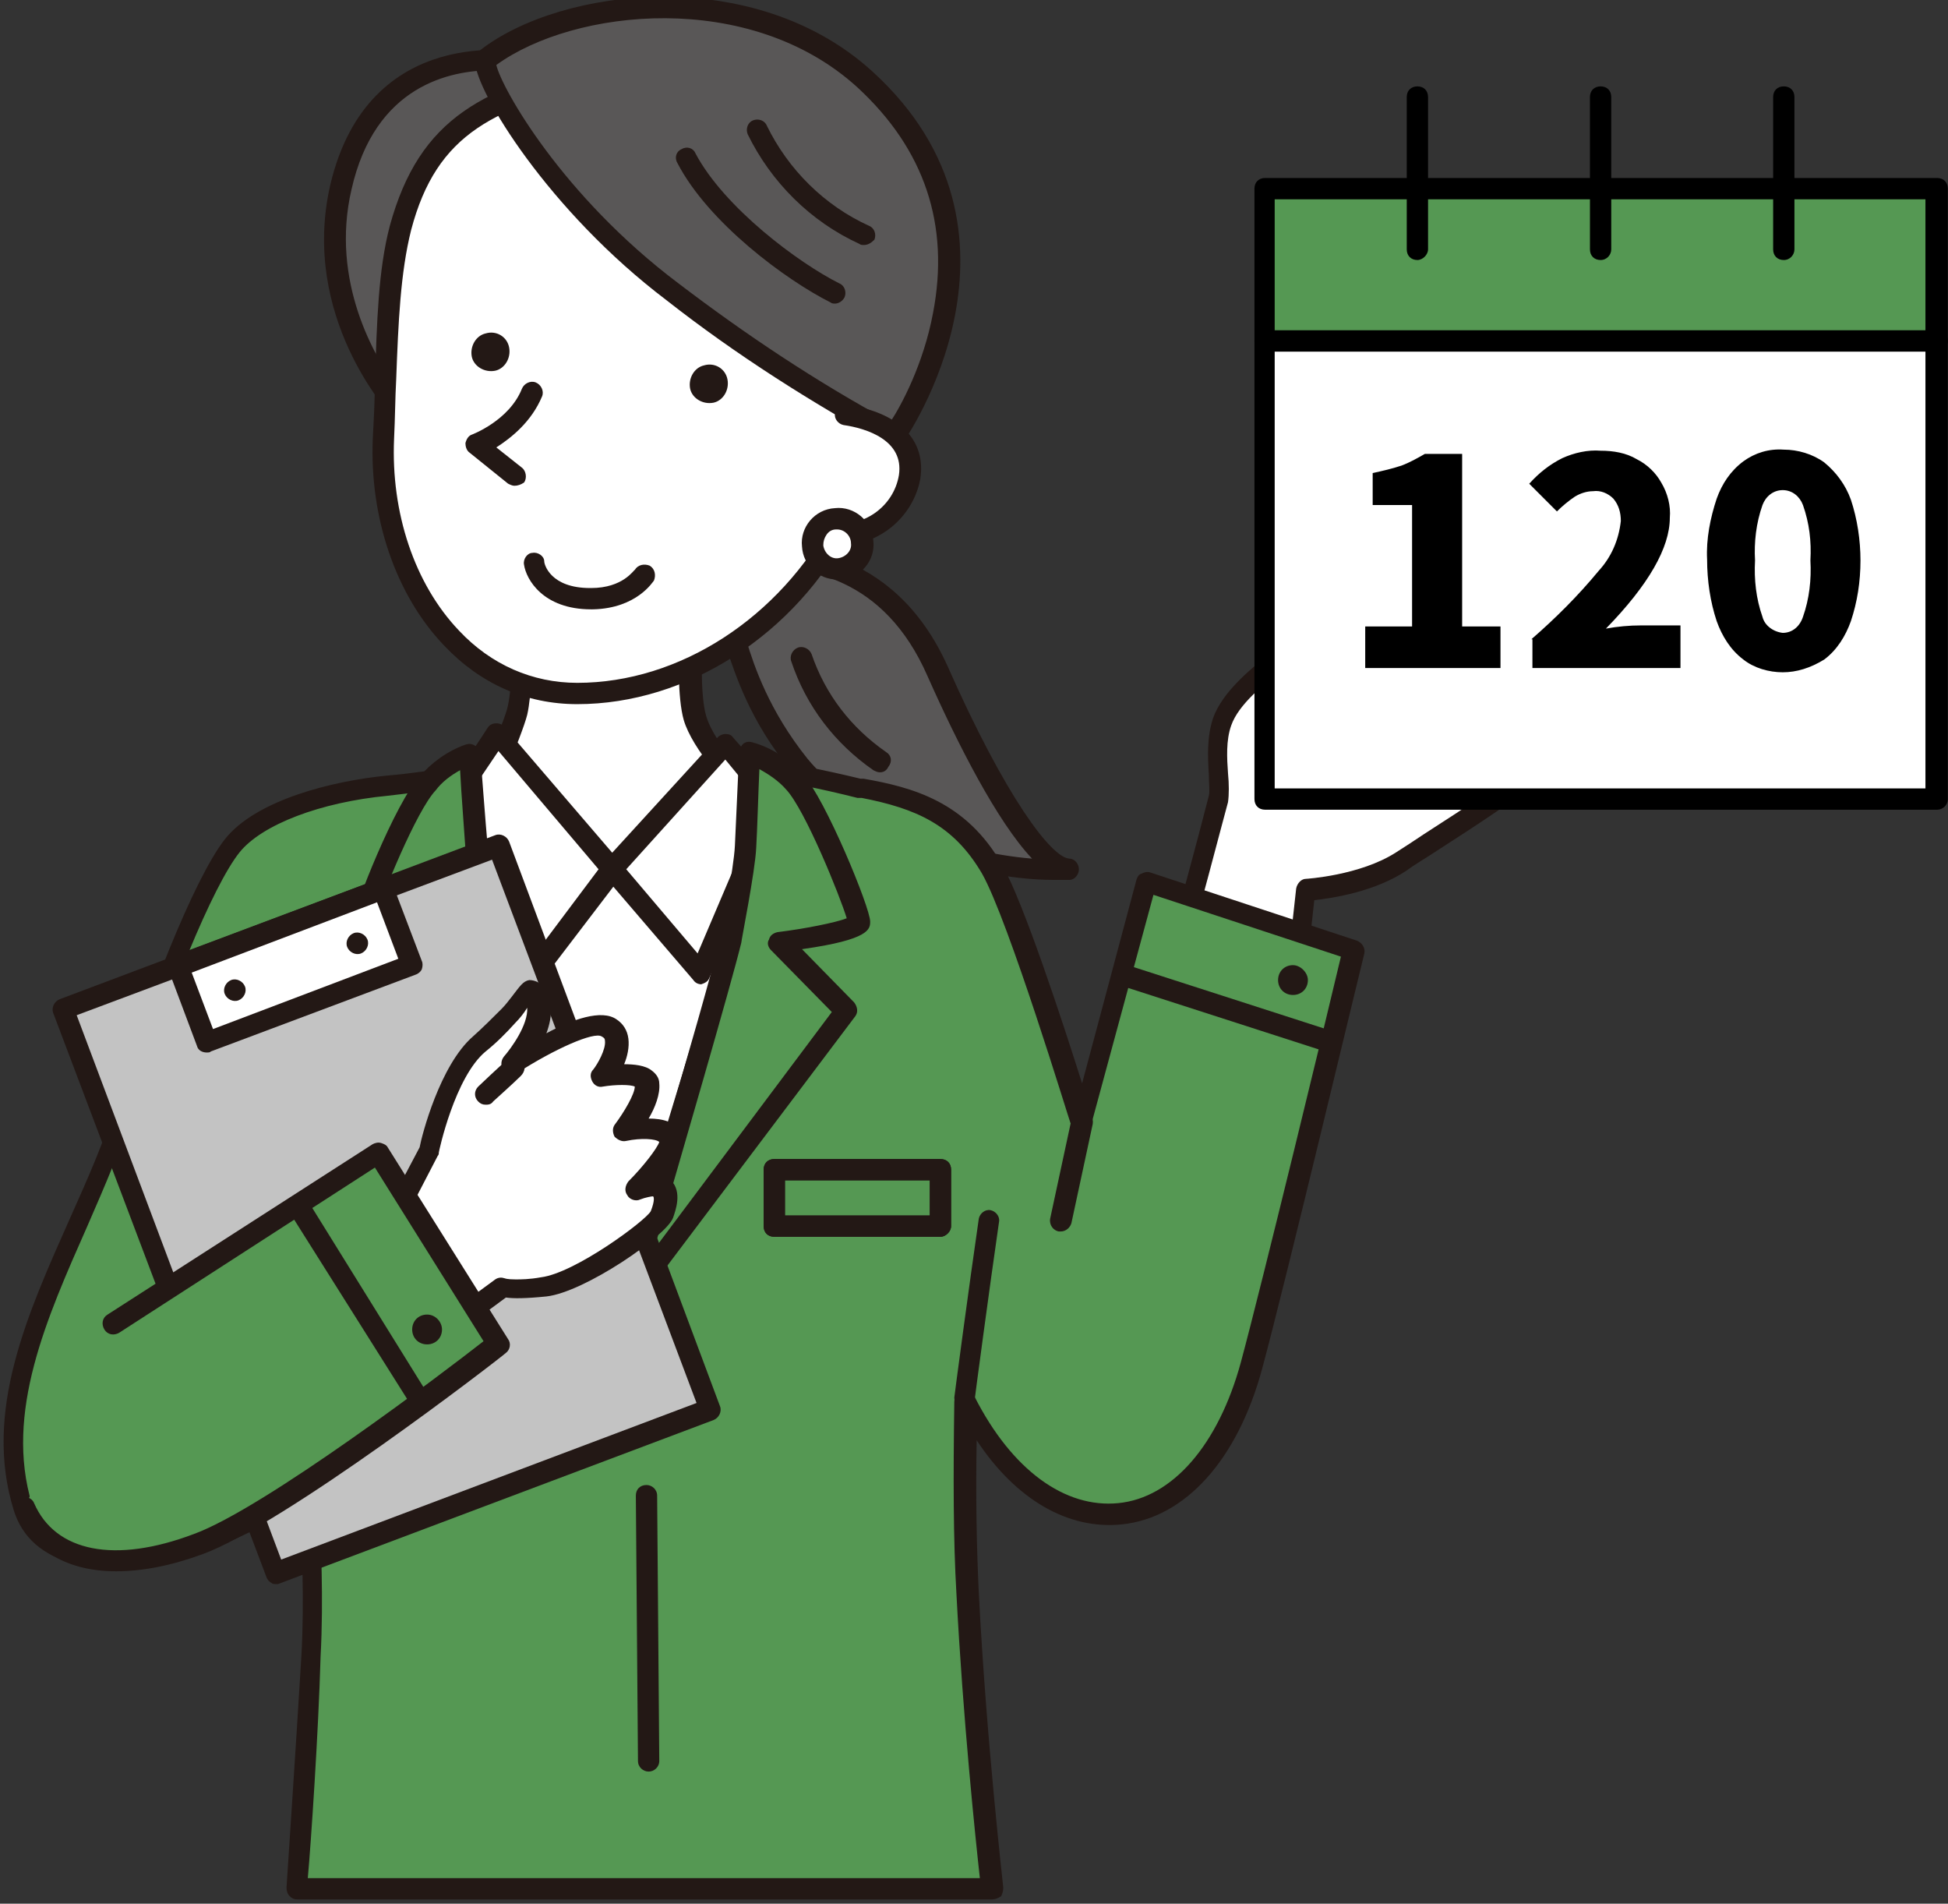 <?xml version="1.0" encoding="utf-8"?>
<!-- Generator: Adobe Illustrator 28.2.0, SVG Export Plug-In . SVG Version: 6.00 Build 0)  -->
<svg version="1.1" id="レイヤー_1" xmlns="http://www.w3.org/2000/svg" xmlns:xlink="http://www.w3.org/1999/xlink" x="0px"
	 y="0px" viewBox="0 0 182.9 178.7" style="enable-background:new 0 0 182.9 178.7;" xml:space="preserve">
<rect x="0" y="0" width="182.9" height="178.7" fill="#333333" stroke="none"/>
<style type="text/css">
	.st0{clip-path:url(#SVGID_00000134223102357119298000000015643884769248537755_);}
	.st1{fill:#595757;}
	.st2{fill:#231815;}
	.st3{fill:#FFFFFF;}
	.st4{fill:#559853;}
	.st5{fill:#E5E5E6;}
	.st6{fill:none;}
	.st7{fill:#C3C3C3;}
</style>
<g id="グループ_3034" transform="translate(10258.698 -17265.22)">
	<g id="グループ_3032" transform="translate(-10258.698 17265.219)">
		<g>
			<defs>
				<rect id="SVGID_1_" y="0" width="147.3" height="178.7"/>
			</defs>
			<clipPath id="SVGID_00000138542118042957039000000016517779718756833426_">
				<use xlink:href="#SVGID_1_"  style="overflow:visible;"/>
			</clipPath>
			<g id="グループ_2761" style="clip-path:url(#SVGID_00000138542118042957039000000016517779718756833426_);">
				<path id="パス_3094" class="st1" d="M70.5,52.2c5-0.1,13.2,0.7,17.7,10.7s9.4,18.3,12.2,18.6c-8.1,0.5-20-3.4-25.2-9.8
					s-5.9-12.4-6.6-12.9"/>
				<path class="st2" d="M99,82.6c-8.1,0-19.5-3.9-24.7-10.2c-3.9-4.7-5.3-9.2-6.1-11.6c-0.2-0.5-0.3-1.1-0.4-1.3
					c-0.3-0.4-0.4-0.9,0-1.3c0.4-0.4,1-0.5,1.4-0.1c0.4,0.3,0.6,0.9,0.9,2.1c0.7,2.3,2.1,6.5,5.7,11c4.4,5.4,13.7,8.8,21.1,9.4
					c-3.3-3.5-7-10.8-9.8-17.1C83,54.1,75.7,53.1,70.5,53.2c-0.6,0-1-0.4-1-1c0-0.6,0.4-1,1-1C73.8,51.2,83.8,51,89,62.6
					c5.4,12.2,9.7,17.9,11.4,18c0.5,0,0.9,0.5,0.9,1c0,0.5-0.4,1-0.9,1C99.9,82.6,99.5,82.6,99,82.6z M67.9,59.6
					C67.9,59.6,67.9,59.6,67.9,59.6C67.9,59.6,67.9,59.6,67.9,59.6z"/>
				<path id="パス_3096" class="st1" d="M75.2,61.8c1.4,3.9,3.9,7.3,7.3,9.7"/>
				<path class="st2" d="M82.6,72.5c-0.2,0-0.4-0.1-0.6-0.2c-3.6-2.5-6.3-6-7.7-10.2c-0.2-0.5,0.1-1.1,0.6-1.3
					c0.5-0.2,1.1,0.1,1.3,0.6c1.3,3.8,3.7,6.9,7,9.2c0.5,0.3,0.6,0.9,0.2,1.4C83.2,72.4,82.9,72.5,82.6,72.5z"/>
				<path id="パス_3098" class="st3" d="M103.5,109.8c0.5,4.8,10-31,11-34.8c0.4-1.4-0.6-4.6,0.3-7.2c0.8-2.4,3.6-4.5,5.8-6.2
					c2.4-1.9,3.6-5.1,5.2-2.6c1.8,2.8-5.7,8-3.8,8.3c1.3,0.2,17-9.1,20.1-7.6s-1.2,2.9-1.2,2.9s4.1-2.4,5.3-0.3
					c1.2,2.1-3.6,3.5-3.6,3.5s3.6-1.2,4,0.6s-12,7-12,7s10.5-5.1,10.5-2.4c0,1.4-8.2,6.4-13.5,9.9c-3.7,2.4-9,2.7-9,2.7l-3.2,29.1
					L103.5,109.8z"/>
				<path class="st2" d="M119.4,113.7c-0.1,0-0.1,0-0.2,0l-14.8-2.7c-0.3,0.3-0.5,0.3-0.8,0.2c-0.3,0-1-0.2-1.1-1.3
					c0-0.3,0.1-0.6,0.3-0.8c0.2-0.2,0.4-0.3,0.7-0.3c2-4.3,7.8-25.5,10-34.1c0.1-0.4,0-1.2,0-2c-0.1-1.6-0.2-3.5,0.4-5.3
					c0.9-2.5,3.6-4.7,5.8-6.4l0.3-0.3c0.7-0.5,1.3-1.2,1.8-1.8c1-1.1,1.8-2,3-1.9c0.7,0.1,1.4,0.5,1.9,1.4c1.4,2.2-0.8,4.9-2.6,6.9
					c0.9-0.4,1.9-0.9,2.8-1.4c7.4-3.7,13.3-6.4,15.6-5.2c0.9,0.5,1.5,1,1.6,1.7c0.4,0,0.9,0,1.3,0.1c0.7,0.2,1.3,0.6,1.6,1.3
					c0.4,0.7,0.4,1.4,0.1,2c-0.1,0.3-0.3,0.6-0.6,0.9c0.5,0.3,0.9,0.8,1,1.4c0.1,0.4,0.2,1.3-2.6,3.2c0.1,0,0.3,0.1,0.4,0.2
					c0.5,0.3,0.8,0.8,0.8,1.4c0,1.5-2.7,3.5-11.4,9.1c-0.9,0.6-1.8,1.1-2.6,1.7c-3,2-6.9,2.6-8.7,2.8l-3.1,28.3
					c0,0.3-0.2,0.5-0.4,0.7C119.8,113.6,119.6,113.7,119.4,113.7z M105.5,109.1l13.1,2.4l3.1-28.1c0.1-0.5,0.5-0.9,0.9-0.9
					c0,0,5.1-0.3,8.5-2.5c0.8-0.5,1.7-1.1,2.6-1.7c3.4-2.2,8.9-5.7,10.2-7.2c-0.9,0-2.8,0.6-5.1,1.4c-1.1,0.5-2.4,1.1-3.9,1.7
					c-0.5,0.2-1.1,0-1.3-0.5c-0.2-0.5,0-1.1,0.5-1.3c0.9-0.4,2.3-1.1,3.8-1.7c3.6-1.7,6.9-3.5,7.6-4.3c-0.4-0.2-1.4-0.1-2.3,0.1
					c-0.2,0.1-0.3,0.1-0.4,0.1c-0.5,0.1-1.1-0.2-1.2-0.7c-0.2-0.5,0.1-1.1,0.6-1.2c0.1,0,0.2-0.1,0.4-0.1c1-0.3,2.4-1,2.6-1.6
					c0-0.1,0.1-0.2,0-0.3c-0.1-0.2-0.2-0.3-0.4-0.3c-0.5-0.1-1.3,0-2,0.3c-0.6,0.4-1.3,0.6-1.7,0.8c-0.5,0.2-1-0.1-1.2-0.5
					c-0.2-0.5,0-1,0.4-1.3c0.1-0.1,0.7-0.4,1.6-0.7c0.1,0,0.1-0.1,0.1-0.1c-0.1-0.1-0.2-0.2-0.5-0.3c-1.6-0.8-9.8,3.3-13.8,5.2
					c-4.3,2.1-5.2,2.5-6,2.4c-0.7-0.1-1-0.6-1.1-0.8c-0.3-0.9,0.4-1.7,1.6-3.2c1.2-1.4,3.2-3.7,2.6-4.7c-0.3-0.4-0.4-0.5-0.4-0.5
					c-0.2,0.1-0.9,0.8-1.3,1.3c-0.6,0.6-1.2,1.4-2,2l-0.4,0.3c-2,1.6-4.4,3.5-5.1,5.5c-0.5,1.4-0.4,3.1-0.3,4.5c0.1,1,0.1,2,0,2.7
					c-0.4,1.4-2.7,10.4-5.2,19C107.8,102.7,106.4,107,105.5,109.1z"/>
				<path id="パス_3100" class="st3" d="M129.3,66.9c2,1,4.2,6.5,4.8,8"/>
				<path class="st2" d="M134.1,75.8c-0.4,0-0.8-0.2-0.9-0.6c-2.4-6-3.9-7.2-4.4-7.4c-0.5-0.2-0.7-0.8-0.4-1.3
					c0.2-0.5,0.8-0.7,1.3-0.4c1.6,0.8,3.3,3.5,5.3,8.5c0.2,0.5,0,1.1-0.5,1.3C134.4,75.8,134.2,75.8,134.1,75.8z"/>
				<path id="パス_3102" class="st3" d="M142.5,65.7c0,0-9.2,3.5-10,4.1"/>
				<path class="st2" d="M132.5,70.8c-0.3,0-0.6-0.2-0.8-0.4c-0.3-0.5-0.2-1.1,0.2-1.4c0.9-0.6,8.1-3.3,10.3-4.2
					c0.5-0.2,1.1,0.1,1.3,0.6s-0.1,1.1-0.6,1.3c-4.4,1.7-9.3,3.6-9.8,3.9C132.9,70.7,132.7,70.8,132.5,70.8z"/>
				<path id="パス_3104" class="st3" d="M140.5,62.6c-1.1,0.5-8,3.4-9.7,4.5"/>
				<path class="st2" d="M130.7,68.1c-0.3,0-0.6-0.1-0.8-0.4c-0.3-0.5-0.2-1.1,0.3-1.4c1.2-0.8,4.6-2.3,7.9-3.8
					c0.9-0.4,1.6-0.7,1.9-0.8c0.5-0.2,1.1,0,1.3,0.5c0.2,0.5,0,1.1-0.5,1.3c-0.3,0.1-1,0.5-2,0.9c-2.4,1-6.4,2.8-7.6,3.6
					C131.1,68.1,130.9,68.1,130.7,68.1z"/>
				<path id="パス_3106" class="st3" d="M122,67.4c0,0,2.2,2.6,2.3,4.8"/>
				<path class="st2" d="M124.3,73.2c-0.5,0-1-0.4-1-1c-0.1-1.5-1.5-3.6-2.1-4.2c-0.4-0.4-0.3-1.1,0.1-1.4s1-0.3,1.4,0.1
					c0.2,0.3,2.4,2.9,2.5,5.4C125.3,72.7,124.9,73.2,124.3,73.2C124.3,73.2,124.3,73.2,124.3,73.2z"/>
				<path id="パス_3108" class="st4" d="M107.7,82.8l-6,22.4c0,0-5.8-19.1-8.4-23.6c-3-5.2-7.2-6.7-12.3-7.6l0,0.1
					c-6.7-1.7-13.6-2.7-20.5-3.1c-4,0-8,0.3-12,1c0,0-8,1.4-11.8,1.7c-6.1,0.6-12.2,2.6-14.6,5.6c-2.7,3.3-7.1,14.3-10,24.2
					c-3.5,11.8-13.6,25-9.6,37.8c1.7,5.5,9.1,5.3,15.3,3.6c4.9-1.4,11.3-5.4,11.5-5.5c-0.1,0.3,0.5,8.1,0.1,16
					c-0.4,8.5-1.4,21.8-1.4,21.8h65.3c0,0-1.6-13.8-2.3-27.8c-0.3-5.6-0.3-11.7-0.2-17.9c8.1,15.6,22.3,13.5,26.8-3.4
					c2.2-8.3,9.6-39,9.6-39L107.7,82.8z"/>
				<path class="st2" d="M93.2,178.3H27.9c-0.3,0-0.5-0.1-0.7-0.3c-0.2-0.2-0.3-0.5-0.3-0.8c0-0.1,0.9-13.4,1.4-21.8
					c0.3-5.4,0-10.8-0.1-13.7c0-0.2,0-0.3,0-0.4c-2.3,1.3-6.6,3.7-10.3,4.7c-8.8,2.5-15,0.9-16.6-4.2c-2.9-9.3,1.3-18.5,5.3-27.5
					c1.7-3.8,3.3-7.4,4.3-10.9c2.7-9.2,7.3-20.9,10.2-24.6c2.9-3.7,10.1-5.5,15.3-6c3.8-0.3,11.7-1.7,11.8-1.7c4-0.7,8.1-1,12.2-1
					c6.9,0.3,13.8,1.4,20.4,3c0.1,0,0.2,0,0.3,0c4.5,0.8,9.6,2.1,13,8.1c2,3.5,5.7,14.8,7.5,20.5l5.1-19.1c0.1-0.3,0.2-0.5,0.5-0.6
					c0.2-0.1,0.5-0.2,0.8-0.1l19.4,6.4c0.5,0.2,0.8,0.7,0.7,1.2c-0.1,0.3-7.4,30.9-9.6,39c-2.3,8.5-7.2,14-13.2,14.6
					c-5,0.5-9.9-2.3-13.6-7.9c-0.1,5.4,0,10.1,0.2,14.3c0.7,13.8,2.3,27.6,2.3,27.7c0,0.3-0.1,0.6-0.2,0.8
					C93.7,178.2,93.4,178.3,93.2,178.3z M28.9,176.3H92c-0.4-3.6-1.6-15.1-2.2-26.7c-0.3-5.1-0.3-11-0.2-18c0-0.5,0.3-0.9,0.8-1
					c0.4-0.1,0.9,0.1,1.1,0.5c3.5,6.9,8.5,10.5,13.5,10c5.1-0.5,9.4-5.5,11.5-13.2c2-7.4,8.2-33,9.4-38.1l-17.6-5.8l-5.8,21.4
					c-0.1,0.4-0.5,0.7-1,0.7c-0.4,0-0.8-0.3-1-0.7c-0.1-0.2-5.8-19-8.3-23.4c-2.7-4.6-6.2-6.1-11.3-7.1c-0.1,0-0.3,0-0.4,0
					c-6.7-1.7-13.5-2.7-20.4-3c-3.9,0-7.9,0.3-11.8,1c-0.3,0.1-8.1,1.4-11.9,1.8c-6.3,0.6-11.8,2.7-13.9,5.3
					c-2.5,3.1-6.9,13.8-9.9,23.9c-1.1,3.6-2.7,7.3-4.4,11.2c-3.8,8.6-7.8,17.5-5.2,26.1c1.4,4.6,8.2,4.5,14.1,2.9
					c4.6-1.3,10.6-5,11.2-5.4c0.4-0.2,0.8-0.2,1.2,0.1c0.3,0.2,0.4,0.6,0.4,0.9c0,0.2,0,1,0.1,1.9c0.1,2.9,0.4,8.4,0.1,13.9
					C29.9,162.6,29.2,173,28.9,176.3z"/>
				<path id="パス_3110" class="st3" d="M64.9,58.7c0,0-0.4,6.3,0.3,8.8c1.1,3.9,6.5,8.1,6.5,7.6l-4,17.6l-9.5,31.1L47.4,93.2
					l-3.1-15.8c0,0,3.6-8.3,4.2-10.5s0.6-8.9,0.6-8.9L64.9,58.7z"/>
				<path class="st2" d="M58.2,124.7c-0.4,0-0.8-0.3-0.9-0.7L46.4,93.5c0,0,0-0.1,0-0.1l-3.1-15.8c0-0.2,0-0.4,0.1-0.6
					c0-0.1,3.6-8.3,4.2-10.4c0.5-1.7,0.6-6.8,0.6-8.7c0-0.3,0.1-0.5,0.3-0.7c0.2-0.2,0.5-0.3,0.7-0.3L65,57.7c0.3,0,0.5,0.1,0.7,0.3
					c0.2,0.2,0.3,0.5,0.3,0.7c-0.1,1.7-0.3,6.5,0.3,8.5c0.9,3,4.5,6.2,5.5,6.8c0,0,0,0,0,0c0.5,0,0.9,0.4,0.9,0.9c0,0.1,0,0.2,0,0.3
					l0,0l-4,17.6l-9.5,31.1C59,124.4,58.6,124.6,58.2,124.7C58.2,124.7,58.2,124.7,58.2,124.7z M48.3,92.9l9.8,27.5l8.6-28.2
					l3.8-16.7c-2.1-1.3-5.5-5.2-6.3-7.9c-0.6-2.1-0.5-6.2-0.4-8.1L50.1,59c0,2-0.2,6.4-0.6,8.1c-0.5,2-3.5,8.9-4.2,10.4L48.3,92.9z
					 M71.9,74.1L71.9,74.1L71.9,74.1z"/>
				<path id="パス_3112" class="st1" d="M48.9,5.9c0,0-13.6-2.9-17,11.7c-2.8,11.9,5.6,20.9,5.6,20.9L48.9,5.9z"/>
				<path class="st2" d="M37.6,39.5c-0.3,0-0.5-0.1-0.7-0.3c-0.4-0.4-8.7-9.5-5.9-21.8C34.6,2,49,4.9,49.2,4.9
					c0.3,0.1,0.5,0.2,0.7,0.5C50,5.6,50,5.9,49.9,6.2L38.5,38.9c-0.1,0.3-0.4,0.6-0.7,0.6C37.7,39.5,37.6,39.5,37.6,39.5z M46.2,6.6
					c-3.9,0-11,1.4-13.2,11.2c-2,8.6,2.2,15.8,4.3,18.6L47.6,6.7C47.2,6.7,46.7,6.6,46.2,6.6z"/>
				<path id="パス_3114" class="st3" d="M37.7,21.4c-1.4,5.4-1.2,12.1-1.6,19.8C35.4,53,42.6,65.1,54.2,65.1
					c10.9,0,20.2-7.3,24.9-16.1c3.1-5.9,5.5-17.5,3.9-24.9S68.7,4.1,57.4,6.5S40.2,11.6,37.7,21.4"/>
				<path class="st2" d="M54.2,66.1c-4.8,0-9.1-1.9-12.5-5.5c-4.6-4.8-7-12.1-6.7-19.4c0.1-1.9,0.2-3.8,0.2-5.5
					c0.2-5.5,0.3-10.3,1.4-14.5l0,0C39.4,11,45.4,8,57.2,5.5C69.1,3,82.3,16.2,83.9,24c1.6,7.6-0.7,19.4-4,25.5
					C74.7,59.6,64.5,66.1,54.2,66.1z M38.6,21.6L38.6,21.6c-1,4-1.2,8.6-1.4,14c-0.1,1.8-0.1,3.6-0.2,5.6c-0.3,6.9,1.9,13.6,6.1,18
					c3,3.2,6.9,4.9,11.1,4.9c9.6,0,19-6.1,24-15.5c3-5.7,5.3-17.1,3.8-24.2c-1.5-7-13.7-19.2-24.3-16.9C46.4,9.9,41,12.5,38.6,21.6z
					"/>
				<path id="パス_3116" class="st1" d="M45.7,5.5c-1,0.8,5.3,12.7,17.5,21.9C69.7,32.5,76.7,37,84,40.9c0,0,13.3-18.8-2.8-33.5
					C70.4-2.3,52.9-0.1,45.7,5.5"/>
				<path class="st2" d="M84,41.9c-0.2,0-0.3,0-0.5-0.1c-7.3-4-14.4-8.5-20.9-13.6c-11.1-8.4-17.9-19.6-18-22.4
					c0-0.6,0.3-0.9,0.5-1.1c0,0,0,0,0,0c7.6-5.9,25.7-8.1,36.8,2c16.6,15.1,3.1,34.6,2.9,34.8C84.6,41.8,84.3,41.9,84,41.9z
					 M46.6,6.1c0.5,2.2,6.2,12.3,17.1,20.5c6.3,4.8,12.9,9.2,19.9,13c1-1.5,3.1-5.4,4-10.2c1.6-8.3-0.8-15.4-7.1-21.2
					C70.4-1,53.9,0.8,46.6,6.1z"/>
				<path id="パス_3118" class="st2" d="M68.3,35.6c0.2,1-0.4,2-1.3,2.2c-1,0.2-2-0.4-2.2-1.3c-0.2-1,0.4-2,1.3-2.2
					C67.1,34,68.1,34.6,68.3,35.6"/>
				<path id="パス_3119" class="st2" d="M47.8,32.6c0.2,1-0.4,2-1.3,2.2c-1,0.2-2-0.4-2.2-1.3c-0.2-1,0.4-2,1.3-2.2c0,0,0,0,0,0
					C46.6,31,47.6,31.6,47.8,32.6"/>
				<path class="st2" d="M78.4,28.5c-0.1,0-0.3,0-0.4-0.1c-4.2-2.1-11.5-7.5-14.4-13.1c-0.3-0.5-0.1-1.1,0.4-1.3
					c0.5-0.3,1.1-0.1,1.3,0.4C68,19.5,75,24.7,78.8,26.6c0.5,0.2,0.7,0.8,0.5,1.3C79.1,28.3,78.7,28.5,78.4,28.5z"/>
				<path class="st2" d="M81.1,23c-0.1,0-0.3,0-0.4-0.1c-4.6-2.1-8.3-5.8-10.5-10.3c-0.2-0.5,0-1.1,0.5-1.3c0.5-0.2,1.1,0,1.3,0.5
					c2,4.1,5.4,7.5,9.6,9.4c0.5,0.2,0.7,0.8,0.5,1.3C81.8,22.8,81.5,23,81.1,23z"/>
				<path id="パス_3122" class="st3" d="M50,36.8c-1.4,3.5-5.3,4.9-5.3,4.9l3.6,2.9"/>
				<path class="st2" d="M48.3,45.6c-0.2,0-0.4-0.1-0.6-0.2l-3.6-2.9c-0.3-0.2-0.4-0.6-0.4-0.9c0.1-0.4,0.3-0.7,0.6-0.8
					c0,0,3.5-1.3,4.7-4.3c0.2-0.5,0.8-0.8,1.3-0.6c0.5,0.2,0.8,0.8,0.6,1.3c-1,2.4-2.9,3.9-4.3,4.8l2.4,1.9c0.4,0.3,0.5,1,0.2,1.4
					C48.9,45.5,48.6,45.6,48.3,45.6z"/>
				<path id="パス_3124" class="st3" d="M60.5,54c0,0-1.3,2.1-4.9,2.2c-4.9,0.1-5.5-3.4-5.5-3.4"/>
				<path class="st2" d="M55.5,57.2c-4.5,0-6.1-2.8-6.3-4.2c-0.1-0.5,0.3-1.1,0.8-1.1c0.5-0.1,1.1,0.3,1.1,0.8
					c0,0.3,0.6,2.5,4.3,2.5c0,0,0.1,0,0.1,0c3,0,4-1.7,4.1-1.7c0.3-0.5,0.9-0.6,1.4-0.4c0.5,0.3,0.6,0.9,0.4,1.4
					c-0.1,0.1-1.6,2.6-5.7,2.7C55.6,57.2,55.5,57.2,55.5,57.2z"/>
				<path id="パス_3126" class="st3" d="M79.3,38.9c3.7,0.5,6.6,2.4,6.1,5.8c-0.6,3.6-4,5.9-7.6,5.3"/>
				<path class="st2" d="M78.9,51.2c-0.4,0-0.8,0-1.3-0.1c-0.5-0.1-0.9-0.6-0.8-1.2c0.1-0.5,0.6-0.9,1.2-0.8c3,0.5,5.9-1.5,6.4-4.5
					c0.5-3.3-3.1-4.4-5.2-4.7c-0.5-0.1-0.9-0.6-0.8-1.1c0.1-0.5,0.6-0.9,1.1-0.8c4.9,0.7,7.5,3.3,6.9,7
					C85.7,48.6,82.5,51.2,78.9,51.2z"/>
				<path id="パス_3128" class="st3" d="M81,50.9c0.1,1.3-0.8,2.4-2.1,2.5c-1.3,0.1-2.4-0.8-2.5-2.1c-0.1-1.3,0.8-2.4,2.1-2.5
					c0,0,0,0,0,0C79.7,48.6,80.9,49.6,81,50.9C81,50.9,81,50.9,81,50.9"/>
				<path class="st2" d="M78.6,54.4c-1.7,0-3.2-1.3-3.3-3.1c-0.2-1.8,1.2-3.5,3.1-3.6c1.8-0.2,3.5,1.2,3.6,3.1l0,0
					c0.2,1.8-1.2,3.5-3.1,3.6C78.8,54.4,78.7,54.4,78.6,54.4z M78.6,49.7c0,0-0.1,0-0.1,0c-0.4,0-0.7,0.2-0.9,0.5
					c-0.2,0.3-0.3,0.6-0.3,1c0.1,0.7,0.7,1.3,1.4,1.2c0.7-0.1,1.3-0.7,1.2-1.4v0C79.9,50.3,79.3,49.7,78.6,49.7z"/>
				<rect id="長方形_391" x="30.2" y="109.7" class="st5" width="15.6" height="5.3"/>
				<rect id="長方形_392" x="30.2" y="109.7" class="st5" width="15.6" height="5.3"/>
				<path class="st2" d="M45.8,116.4H30.2c-0.7,0-1.3-0.6-1.3-1.3v-5.3c0-0.7,0.6-1.3,1.3-1.3h15.6c0.7,0,1.3,0.6,1.3,1.3v5.3
					C47.1,115.8,46.5,116.4,45.8,116.4z M31.5,113.8h12.9V111H31.5V113.8z"/>
				<path class="st2" d="M45.8,116.9H30.2c-1,0-1.8-0.8-1.8-1.8v-5.3c0-1,0.8-1.8,1.8-1.8h15.6c1,0,1.8,0.8,1.8,1.8v5.3
					C47.6,116.1,46.8,116.9,45.8,116.9z M32.1,113.2h11.9v-1.7H32.1V113.2z"/>
				<rect id="長方形_395" x="72.7" y="109.7" class="st5" width="15.6" height="5.3"/>
				<rect id="長方形_396" x="72.7" y="109.7" class="st4" width="15.6" height="5.3"/>
				<path class="st2" d="M88.3,116.1H72.7c-0.6,0-1-0.4-1-1v-5.3c0-0.6,0.4-1,1-1h15.6c0.6,0,1,0.4,1,1v5.3
					C89.3,115.6,88.8,116.1,88.3,116.1z M73.7,114.1h13.6v-3.3H73.7V114.1z"/>
				<path class="st2" d="M88.3,116.1H72.7c-0.6,0-1-0.4-1-1v-5.3c0-0.6,0.4-1,1-1h15.6c0.6,0,1,0.4,1,1v5.3
					C89.3,115.6,88.8,116.1,88.3,116.1z M73.7,114.1h13.6v-3.3H73.7V114.1z"/>
				<line id="線_356" class="st6" x1="60.6" y1="140.4" x2="60.9" y2="165.3"/>
				<path class="st2" d="M60.9,166.3c-0.5,0-1-0.4-1-1l-0.2-24.9c0-0.6,0.4-1,1-1c0,0,0,0,0,0c0.5,0,1,0.4,1,1l0.2,24.9
					C61.9,165.9,61.4,166.3,60.9,166.3C60.9,166.3,60.9,166.3,60.9,166.3z"/>
				<line id="線_358" class="st6" x1="124.4" y1="97.6" x2="106.1" y2="91.7"/>
				<path class="st2" d="M124.4,98.6c-0.1,0-0.2,0-0.3,0l-18.3-5.9c-0.5-0.2-0.8-0.7-0.6-1.3c0.2-0.5,0.7-0.8,1.3-0.6l18.3,5.9
					c0.5,0.2,0.8,0.7,0.6,1.3C125.2,98.3,124.8,98.6,124.4,98.6z"/>
				<path id="パス_3130" class="st5" d="M90.6,131.3c0,0,1.4-10.5,2.3-16.8"/>
				<path class="st2" d="M90.6,132.3c0,0-0.1,0-0.1,0c-0.5-0.1-0.9-0.6-0.9-1.1c0-0.1,1.4-10.6,2.3-16.8c0.1-0.5,0.6-0.9,1.1-0.8
					c0.5,0.1,0.9,0.6,0.8,1.1c-0.9,6.2-2.3,16.7-2.3,16.8C91.6,132,91.1,132.3,90.6,132.3z"/>
				<line id="線_360" class="st6" x1="101.6" y1="105.3" x2="99.6" y2="114.6"/>
				<path class="st2" d="M99.6,115.6c-0.1,0-0.1,0-0.2,0c-0.5-0.1-0.9-0.6-0.8-1.2l2-9.3c0.1-0.5,0.7-0.9,1.2-0.8
					c0.5,0.1,0.9,0.6,0.8,1.2l-2,9.3C100.5,115.2,100.1,115.6,99.6,115.6z"/>
				<path id="パス_3132" class="st3" d="M46.7,68.9l10.8,12.7l-7.4,9.8c0,0-8.9-15.1-8.4-15.5S46.7,68.9,46.7,68.9"/>
				<path class="st2" d="M50.1,92.4C50.1,92.4,50.1,92.4,50.1,92.4c-0.4,0-0.7-0.2-0.9-0.5c-9.3-15.9-9-16.1-8.1-16.8
					c0.3-0.3,2.7-3.7,4.7-6.8c0.2-0.3,0.5-0.4,0.8-0.4c0.3,0,0.6,0.1,0.8,0.4L58.3,81c0.3,0.4,0.3,0.9,0,1.3L50.9,92
					C50.7,92.3,50.4,92.4,50.1,92.4z M42.8,76.2c0.7,1.8,4.4,8.3,7.4,13.4l6-8l-9.4-11.1C44.4,74.1,43.3,75.6,42.8,76.2z M42.4,76.6
					C42.4,76.7,42.4,76.7,42.4,76.6C42.4,76.7,42.4,76.7,42.4,76.6z"/>
				<path id="パス_3134" class="st3" d="M68.2,69.9L57.5,81.6l8.4,9.8c0,0,6.6-15.3,6.7-15.9S68.2,69.9,68.2,69.9"/>
				<path class="st2" d="M65.9,92.4c-0.3,0-0.6-0.1-0.8-0.4l-8.4-9.8c-0.3-0.4-0.3-0.9,0-1.3l10.7-11.7c0.2-0.2,0.5-0.3,0.7-0.3
					c0,0,0,0,0,0c0.3,0,0.6,0.1,0.7,0.3c5,5.6,4.8,6.1,4.6,6.6c-0.2,0.5-5.2,12.3-6.8,16c-0.1,0.3-0.4,0.5-0.8,0.6
					C66,92.4,65.9,92.4,65.9,92.4z M58.8,81.6l6.7,7.9c2.3-5.4,5.3-12.4,5.9-14c-0.4-0.7-1.9-2.5-3.3-4.2L58.8,81.6z M71.6,75.7
					L71.6,75.7L71.6,75.7z"/>
				<path id="パス_3136" class="st4" d="M46.1,88.4c0,0-1.3-6.6-1.4-8.8S44,70.8,44,70.8c-1.5,0.5-2.9,1.5-3.9,2.7
					c-2.1,2.2-6,12.2-6,13.1s7.5,1.9,7.5,1.9l-5.1,6.4L57,122.4C57,122.4,47.4,94,46.1,88.4"/>
				<path class="st2" d="M57,123.4c-0.3,0-0.6-0.1-0.8-0.4L35.7,95.5c-0.3-0.4-0.3-0.9,0-1.2l4-5c-6.6-1-6.6-2-6.6-2.6
					c0-1.3,4.1-11.5,6.3-13.8c1.1-1.3,2.6-2.4,4.3-3c0.3-0.1,0.6-0.1,0.9,0.1c0.3,0.2,0.4,0.5,0.5,0.8c0,0,0.5,6.6,0.7,8.8
					c0.1,2.1,1.3,8.3,1.4,8.7c1.3,5.5,10.7,33.7,10.8,33.9c0.2,0.5,0,1-0.5,1.2C57.3,123.4,57.1,123.4,57,123.4z M37.7,94.9
					l16.3,21.9c-2.9-8.7-8-24.2-8.9-28.2c0,0,0,0,0,0c-0.1-0.3-1.3-6.7-1.4-8.9c-0.1-1.6-0.4-5.3-0.5-7.4c-0.9,0.5-1.7,1.1-2.3,1.9
					c-1.8,1.9-5.1,10-5.7,12.1c1.1,0.4,4,1,6.5,1.3c0.4,0,0.7,0.3,0.8,0.6c0.1,0.3,0.1,0.7-0.1,1L37.7,94.9z"/>
				<path id="パス_3138" class="st4" d="M68.5,88.4c0,0,1.3-6.6,1.4-8.8s0.4-8.8,0.4-8.8c1.6,0.5,3.1,1.4,4.2,2.7
					c2.1,2.2,6,12.2,6,13.1s-7.5,1.9-7.5,1.9l6.3,6.4l-20.6,27.5C58.7,122.4,67.2,94,68.5,88.4"/>
				<path class="st2" d="M58.7,123.4c-0.2,0-0.3,0-0.4-0.1c-0.4-0.2-0.6-0.7-0.5-1.2c0.1-0.3,8.5-28.4,9.8-34
					c0.1-0.4,1.3-6.6,1.4-8.7c0.1-2.2,0.4-8.7,0.4-8.8c0-0.3,0.2-0.6,0.4-0.8c0.3-0.2,0.6-0.2,0.9-0.1c1.8,0.5,3.4,1.6,4.7,3
					c2.1,2.3,6.3,12.5,6.3,13.8c0,0.7,0,1.7-6.4,2.6l4.9,5c0.3,0.4,0.4,0.9,0.1,1.3L59.5,123C59.3,123.3,59,123.4,58.7,123.4z
					 M71.3,72.2c-0.1,2.1-0.2,5.8-0.3,7.4c-0.1,2.2-1.4,8.7-1.4,8.9c0,0,0,0,0,0c-1,4.1-5.7,20.2-8.2,28.8L78.1,95l-5.7-5.8
					c-0.3-0.3-0.4-0.7-0.2-1c0.1-0.4,0.4-0.6,0.8-0.7c2.5-0.3,5.5-0.9,6.5-1.3c-0.6-2-3.9-10.2-5.7-12.1
					C73.1,73.3,72.2,72.7,71.3,72.2z M68.5,88.4L68.5,88.4L68.5,88.4z"/>
				
					<rect id="長方形_399" x="14.5" y="85.3" transform="matrix(0.936 -0.352 0.352 0.936 -37.639 20.053)" class="st7" width="43.6" height="56.6"/>
				<path class="st2" d="M25.9,148.7c-0.1,0-0.3,0-0.4-0.1c-0.2-0.1-0.4-0.3-0.5-0.6L5,95.1c-0.2-0.5,0.1-1.1,0.6-1.3l40.9-15.4
					c0.5-0.2,1.1,0.1,1.3,0.6L67.6,132c0.2,0.5-0.1,1.1-0.6,1.3l-40.9,15.4C26.1,148.7,26,148.7,25.9,148.7z M7.2,95.3l19.2,51.1
					l39-14.7L46.2,80.7L7.2,95.3z"/>
				
					<rect id="長方形_401" x="17.4" y="86.8" transform="matrix(0.936 -0.352 0.352 0.936 -30.166 15.586)" class="st3" width="20.6" height="7.6"/>
				<path class="st2" d="M19.4,98.8c-0.4,0-0.8-0.2-0.9-0.6L15.8,91c-0.1-0.2-0.1-0.5,0-0.8c0.1-0.2,0.3-0.4,0.6-0.5l19.2-7.2
					c0.5-0.2,1.1,0.1,1.3,0.6l2.7,7.1c0.1,0.2,0.1,0.5,0,0.8c-0.1,0.2-0.3,0.4-0.6,0.5l-19.2,7.2C19.7,98.8,19.6,98.8,19.4,98.8z
					 M18,91.3l2,5.3L37.4,90l-2-5.3L18,91.3z"/>
				<path id="パス_3140" class="st2" d="M23,92.6c0.2,0.5-0.1,1.1-0.6,1.3s-1.1-0.1-1.3-0.6c-0.2-0.5,0.1-1.1,0.6-1.3c0,0,0,0,0,0
					C22.2,91.8,22.8,92.1,23,92.6C23,92.6,23,92.6,23,92.6"/>
				<path id="パス_3141" class="st2" d="M34.5,88.2c0.2,0.5-0.1,1.1-0.6,1.3c-0.5,0.2-1.1-0.1-1.3-0.6s0.1-1.1,0.6-1.3
					c0,0,0,0,0,0C33.7,87.4,34.3,87.7,34.5,88.2C34.5,88.2,34.5,88.2,34.5,88.2"/>
				<path id="パス_3142" class="st3" d="M37.3,113.5l2.8-5.4c0,0,1.6-7.3,4.7-10c1-0.8,1.9-1.7,2.7-2.7c0.9-1,1.8-2.6,2.1-2.4
					c2.6,2.1-1.6,6.9-1.6,6.9s7.2-4.7,9.1-3.4s-0.6,4.5-0.6,4.5s4-0.8,4.2,0.7s-2.1,4.4-2.1,4.4s3.7-0.8,4.3,0.8
					c0.4,1.1-3.1,4.7-3.1,4.7s3.8-1.7,2.3,2.4c-0.4,1.1-7.5,6.4-11.1,6.8c-3,0.4-3.9,0-3.9,0l-6.4,4.7"/>
				<path class="st2" d="M40.7,126.6c-0.3,0-0.6-0.1-0.8-0.4c-0.3-0.4-0.2-1.1,0.2-1.4l6.4-4.7c0.3-0.2,0.6-0.2,0.9-0.1
					c0,0,0.2,0.1,1,0.1c0.5,0,1.3,0,2.4-0.2c3.2-0.4,9.8-5.3,10.3-6.2c0.4-1,0.3-1.4,0.2-1.4c-0.1,0-0.7,0.1-1.2,0.3
					c-0.4,0.2-1,0-1.2-0.4c-0.3-0.4-0.2-0.9,0.1-1.3c1.4-1.4,2.7-3.1,2.9-3.7c-0.3-0.3-1.7-0.4-3.1-0.1c-0.4,0.1-0.8-0.1-1.1-0.4
					c-0.2-0.4-0.2-0.8,0-1.1c0.9-1.2,1.9-2.9,1.9-3.6c-0.4-0.2-1.8-0.2-3,0c-0.4,0.1-0.8-0.1-1-0.5c-0.2-0.4-0.2-0.8,0.1-1.1
					c0.4-0.5,1.2-1.9,1.1-2.7c0-0.2-0.1-0.3-0.3-0.4c-0.7-0.5-4.5,1.2-7.9,3.4c-0.4,0.3-1,0.2-1.3-0.2c-0.3-0.4-0.3-0.9,0-1.3
					c0.7-0.8,2.3-3,2.2-4.6c0,0,0-0.1,0-0.1c0,0,0,0,0,0.1c-0.3,0.5-0.7,1-1.1,1.4c-0.9,1-1.8,1.9-2.8,2.7c-2.9,2.4-4.4,9.4-4.4,9.5
					c0,0.1,0,0.2-0.1,0.3l-2.8,5.4c-0.3,0.5-0.9,0.7-1.3,0.4c-0.5-0.3-0.7-0.9-0.4-1.3l2.8-5.3c0.2-1.1,1.9-7.7,5-10.4
					c0.9-0.8,1.8-1.7,2.7-2.6c0.3-0.3,0.7-0.8,1-1.2c0.7-0.9,1-1.4,1.6-1.5c0.3,0,0.6,0.1,0.8,0.2c0.7,0.6,1.1,1.4,1.2,2.3
					c0.1,0.8-0.1,1.7-0.4,2.5c2.4-1.3,5.2-2.3,6.6-1.3c0.6,0.4,1,1,1.1,1.8c0.1,0.8-0.1,1.7-0.4,2.4c0.9,0,2,0.1,2.6,0.6
					c0.4,0.3,0.7,0.7,0.7,1.2c0.1,1-0.4,2.3-1,3.3c1.3,0,2.7,0.3,3.2,1.6c0.3,0.8-0.2,2.1-1.7,3.8c0.2,0.1,0.4,0.2,0.6,0.4
					c1.1,1.1,0.4,2.9,0.2,3.5c-0.6,1.7-8.3,7-11.9,7.4c-2,0.2-3.1,0.2-3.8,0.1l-6.1,4.5C41.1,126.6,40.9,126.6,40.7,126.6z"/>
				<path id="パス_3144" class="st4" d="M10.6,124.3l24.9-16.1l11.3,18c0,0-20.6,16-28.2,18.8c-7.9,2.9-14,1.7-16.3-3.5"/>
				<path class="st2" d="M10.9,147.5c-4.5,0-7.9-1.9-9.5-5.6c-0.2-0.5,0-1.1,0.5-1.3c0.5-0.2,1.1,0,1.3,0.5c2,4.6,7.6,5.7,15,2.9
					c6.6-2.4,23.5-15.2,27.2-18.1l-10.2-16.3l-24,15.5c-0.5,0.3-1.1,0.2-1.4-0.3c-0.3-0.5-0.2-1.1,0.3-1.4L35,107.4
					c0.2-0.1,0.5-0.2,0.8-0.1c0.3,0.1,0.5,0.2,0.6,0.4l11.3,18c0.3,0.4,0.2,1-0.2,1.3c-0.8,0.7-20.8,16.1-28.5,18.9
					C16,147,13.3,147.5,10.9,147.5z"/>
				<path id="パス_3146" class="st2" d="M122.8,92c0,0.8-0.6,1.4-1.4,1.4c-0.8,0-1.4-0.6-1.4-1.4c0-0.8,0.6-1.4,1.4-1.4l0,0
					C122.1,90.6,122.8,91.3,122.8,92"/>
				<path id="パス_3147" class="st2" d="M41.5,124.8c0,0.8-0.6,1.4-1.4,1.4c-0.8,0-1.4-0.6-1.4-1.4c0-0.8,0.6-1.4,1.4-1.4h0
					C40.9,123.4,41.5,124.1,41.5,124.8"/>
				<path class="st2" d="M39.2,132.1c-0.3,0-0.7-0.2-0.8-0.5l-10.9-17.3c-0.3-0.5-0.2-1.1,0.3-1.4c0.5-0.3,1.1-0.2,1.4,0.3L40,130.6
					c0.3,0.5,0.2,1.1-0.3,1.4C39.5,132.1,39.4,132.1,39.2,132.1z"/>
				<path id="パス_3148" class="st3" d="M45.6,102.7c0,0,2-1.9,2.6-2.5"/>
				<path class="st2" d="M45.6,103.7c-0.3,0-0.5-0.1-0.7-0.3c-0.4-0.4-0.4-1,0-1.4c0.1-0.1,2-1.9,2.7-2.5c0.4-0.4,1-0.3,1.4,0.1
					c0.4,0.4,0.3,1-0.1,1.4c-0.6,0.6-2.6,2.4-2.6,2.4C46.1,103.7,45.8,103.7,45.6,103.7z"/>
			</g>
		</g>
	</g>
	<g id="グループ_3033" transform="translate(-11182.616 1967.528)">
		<rect id="長方形_254" x="1042.6" y="15315.4" class="st4" width="63.1" height="14.3"/>
		<path d="M1105.8,15330.7h-63.1c-0.6,0-1-0.4-1-1v-14.3c0-0.6,0.4-1,1-1h63.1c0.6,0,1,0.4,1,1v14.3
			C1106.8,15330.2,1106.3,15330.7,1105.8,15330.7z M1043.6,15328.7h61.1v-12.3h-61.1V15328.7z"/>
		<g>
			
				<rect id="長方形_256_00000111894190584617775950000009256574699242382506_" x="1042.6" y="15329.7" class="st3" width="63.1" height="43"/>
			<path d="M1105.8,15373.7h-63.1c-0.6,0-1-0.4-1-1v-43c0-0.6,0.4-1,1-1h63.1c0.6,0,1,0.4,1,1v43
				C1106.8,15373.3,1106.3,15373.7,1105.8,15373.7z M1043.6,15371.7h61.1v-41h-61.1V15371.7z"/>
		</g>
		<path d="M1057,15322.1c-0.6,0-1-0.4-1-1v-14.3c0-0.6,0.4-1,1-1s1,0.4,1,1v14.3C1058,15321.6,1057.5,15322.1,1057,15322.1z"/>
		<path d="M1074.2,15322.1c-0.6,0-1-0.4-1-1v-14.3c0-0.6,0.4-1,1-1s1,0.4,1,1v14.3C1075.2,15321.6,1074.8,15322.1,1074.2,15322.1z"
			/>
		<path d="M1091.4,15322.1c-0.6,0-1-0.4-1-1v-14.3c0-0.6,0.4-1,1-1s1,0.4,1,1v14.3C1092.4,15321.6,1092,15322.1,1091.4,15322.1z"/>
		<path id="パス_13450" d="M1052.2,15356.5h4.3v-11.4h-3.7v-3c0.9-0.2,1.8-0.4,2.7-0.7c0.8-0.3,1.5-0.7,2.2-1.1h3.5v16.2h3.6v3.9
			h-12.7V15356.5z M1067.7,15357.7c2.3-2,4.4-4.1,6.3-6.4c1.2-1.3,1.9-2.9,2.1-4.7c0-0.8-0.2-1.5-0.7-2.1c-0.5-0.5-1.2-0.8-1.9-0.7
			c-0.6,0-1.2,0.2-1.7,0.5c-0.6,0.4-1.2,0.9-1.7,1.4l-2.6-2.6c0.9-1,1.9-1.8,3.1-2.4c1.1-0.5,2.4-0.8,3.6-0.7c1.2,0,2.4,0.2,3.4,0.8
			c1,0.5,1.8,1.3,2.3,2.2c0.6,1,0.9,2.2,0.8,3.3c0,2.8-2,6.3-6,10.4c1.1-0.2,2.2-0.3,3.3-0.3h3.7v4h-13.9V15357.7z M1091.3,15360.8
			c-1.3,0-2.7-0.4-3.7-1.2c-1.2-0.9-2-2.2-2.5-3.6c-0.6-1.8-0.9-3.8-0.9-5.8c-0.1-1.9,0.3-3.9,0.9-5.7c0.5-1.4,1.3-2.6,2.5-3.5
			c1.1-0.8,2.4-1.2,3.8-1.1c1.3,0,2.7,0.4,3.8,1.2c1.1,0.9,2,2.1,2.5,3.5c0.6,1.8,0.9,3.8,0.9,5.7c0,2-0.3,3.9-0.9,5.7
			c-0.5,1.4-1.3,2.7-2.5,3.6C1093.9,15360.4,1092.6,15360.8,1091.3,15360.8z M1091.3,15357.1c0.9,0,1.6-0.6,1.9-1.5
			c0.6-1.7,0.8-3.5,0.7-5.3c0.1-1.8-0.1-3.5-0.7-5.2c-0.3-0.8-1-1.4-1.9-1.4c-0.9,0-1.6,0.6-1.9,1.4c-0.6,1.7-0.8,3.5-0.7,5.2
			c-0.1,1.8,0.1,3.6,0.7,5.3C1089.6,15356.4,1090.4,15357,1091.3,15357.1z"/>
	</g>
</g>
</svg>
